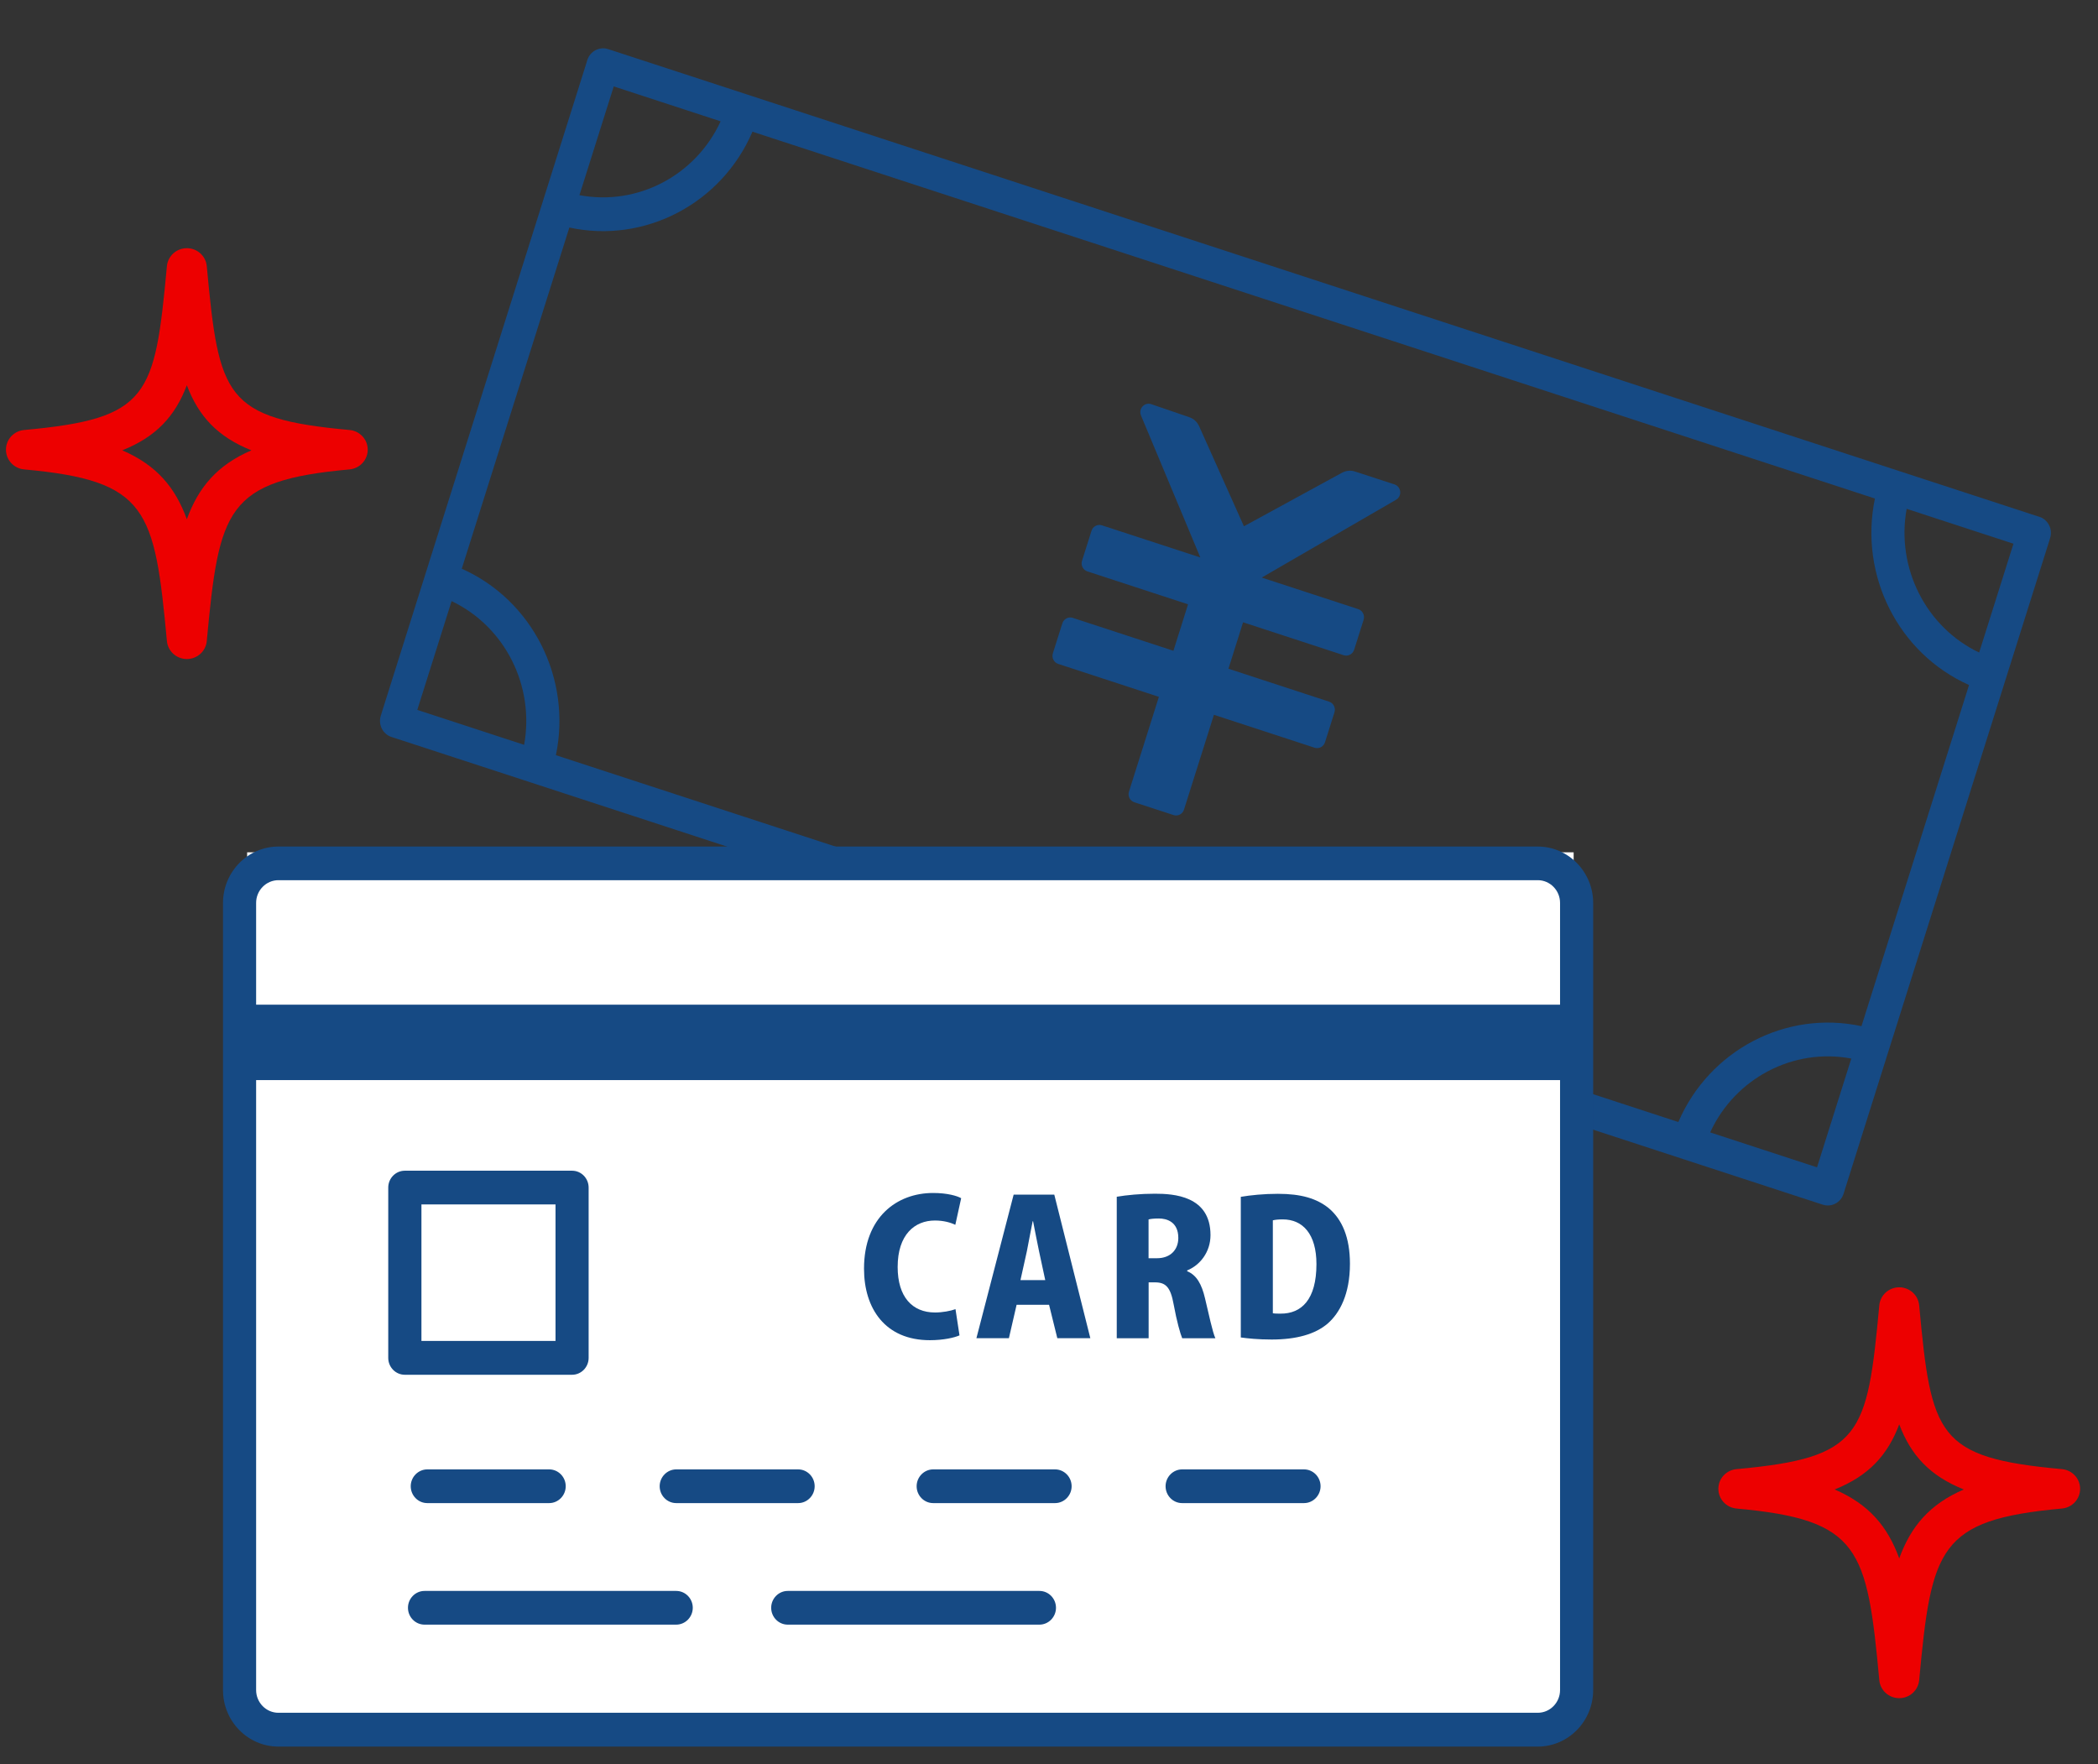 <svg width="88" height="74" viewBox="0 0 88 74" fill="none" xmlns="http://www.w3.org/2000/svg">
<rect x="0" y="0" width="88" height="74" fill="#333333" stroke="none"/>
<g clip-path="url(#clip0_329_9901)">
<path d="M85.542 21.677L85.385 21.628L79.693 19.769L31.357 3.97L25.665 2.111L25.508 2.061C25.143 1.942 24.752 2.148 24.634 2.519L24.586 2.679L22.76 8.475L17.847 24.068L16.021 29.864L15.972 30.023C15.855 30.395 16.057 30.793 16.422 30.913L16.578 30.963L22.271 32.822L70.607 48.62L76.299 50.479L76.456 50.529C76.821 50.648 77.212 50.443 77.329 50.071L77.378 49.911L79.204 44.115L84.117 28.523L85.943 22.727L85.992 22.567C86.109 22.195 85.907 21.797 85.542 21.677ZM23.881 9.544C27.044 10.228 30.268 8.541 31.562 5.524L78.643 20.911C77.972 24.131 79.628 27.414 82.591 28.732L78.079 43.043C74.917 42.359 71.693 44.046 70.398 47.063L23.317 31.676C23.989 28.456 22.333 25.173 19.369 23.855L23.881 9.544ZM84.453 22.809L83.015 27.371C80.779 26.305 79.524 23.815 79.974 21.342L84.453 22.806V22.809ZM25.746 3.625L30.226 5.089C29.179 7.366 26.734 8.644 24.305 8.186L25.743 3.625H25.746ZM17.504 29.774L18.942 25.213C21.179 26.279 22.434 28.768 21.984 31.241L17.504 29.777V29.774ZM76.211 48.962L71.732 47.498C72.778 45.221 75.223 43.943 77.652 44.401L76.215 48.962H76.211Z" fill="#164A84"/>
<path d="M58.494 20.319L56.835 19.778C56.656 19.718 56.46 19.738 56.294 19.827L52.176 22.075L50.298 17.879C50.217 17.699 50.07 17.563 49.887 17.5L48.29 16.953C48.006 16.856 47.742 17.145 47.859 17.427L50.347 23.383L46.22 22.035C46.037 21.975 45.842 22.078 45.783 22.264L45.385 23.522C45.326 23.708 45.427 23.907 45.61 23.967L49.832 25.348L49.219 27.297L44.997 25.916C44.815 25.856 44.619 25.959 44.56 26.145L44.162 27.403C44.104 27.589 44.205 27.788 44.387 27.848L48.609 29.229L47.354 33.206C47.295 33.392 47.397 33.591 47.579 33.651L49.226 34.188C49.408 34.248 49.604 34.145 49.662 33.959L50.918 29.982L55.14 31.363C55.322 31.423 55.518 31.32 55.577 31.134L55.974 29.876C56.033 29.69 55.932 29.491 55.749 29.431L51.527 28.05L52.14 26.102L56.362 27.483C56.545 27.542 56.74 27.439 56.799 27.253L57.197 25.995C57.255 25.809 57.154 25.61 56.972 25.55L52.923 24.226L58.556 20.963C58.82 20.81 58.778 20.412 58.491 20.319H58.494Z" fill="#164A84"/>
<path d="M66.006 35.75H10.366V72.243H66.006V35.75Z" fill="white"/>
<path d="M64.501 73.26H11.678C10.397 73.26 9.354 72.197 9.354 70.892V37.875C9.354 36.57 10.397 35.508 11.678 35.508H64.501C65.782 35.508 66.825 36.57 66.825 37.875V70.892C66.825 72.197 65.782 73.26 64.501 73.26ZM11.678 36.919C11.163 36.919 10.743 37.347 10.743 37.871V70.889C10.743 71.414 11.163 71.842 11.678 71.842H64.501C65.016 71.842 65.436 71.414 65.436 70.889V37.871C65.436 37.347 65.016 36.919 64.501 36.919H11.678Z" fill="#164A84"/>
<path d="M66.13 42.141H10.048V45.304H66.13V42.141Z" fill="#164A84"/>
<path d="M23.996 57.664H16.98C16.595 57.664 16.285 57.345 16.285 56.957V49.813C16.285 49.421 16.598 49.105 16.98 49.105H23.996C24.381 49.105 24.69 49.424 24.69 49.813V56.957C24.69 57.348 24.377 57.664 23.996 57.664ZM17.677 56.246H23.301V50.52H17.677V56.246Z" fill="#164A84"/>
<path d="M23.035 63.047H17.923C17.538 63.047 17.228 62.728 17.228 62.34C17.228 61.952 17.541 61.633 17.923 61.633H23.035C23.419 61.633 23.729 61.952 23.729 62.34C23.729 62.728 23.416 63.047 23.035 63.047Z" fill="#164A84"/>
<path d="M33.477 63.047H28.365C27.98 63.047 27.67 62.728 27.67 62.34C27.67 61.952 27.983 61.633 28.365 61.633H33.477C33.861 61.633 34.171 61.952 34.171 62.34C34.171 62.728 33.858 63.047 33.477 63.047Z" fill="#164A84"/>
<path d="M44.254 63.047H39.142C38.758 63.047 38.448 62.728 38.448 62.34C38.448 61.952 38.761 61.633 39.142 61.633H44.254C44.639 61.633 44.949 61.952 44.949 62.34C44.949 62.728 44.636 63.047 44.254 63.047Z" fill="#164A84"/>
<path d="M54.696 63.047H49.584C49.199 63.047 48.89 62.728 48.89 62.34C48.89 61.952 49.203 61.633 49.584 61.633H54.696C55.081 61.633 55.391 61.952 55.391 62.34C55.391 62.728 55.078 63.047 54.696 63.047Z" fill="#164A84"/>
<path d="M28.363 68.145H17.807C17.422 68.145 17.112 67.826 17.112 67.438C17.112 67.049 17.425 66.731 17.807 66.731H28.363C28.748 66.731 29.058 67.049 29.058 67.438C29.058 67.826 28.745 68.145 28.363 68.145Z" fill="#164A84"/>
<path d="M43.598 68.145H33.042C32.657 68.145 32.347 67.826 32.347 67.438C32.347 67.049 32.66 66.731 33.042 66.731H43.598C43.983 66.731 44.293 67.049 44.293 67.438C44.293 67.826 43.98 68.145 43.598 68.145Z" fill="#164A84"/>
<path d="M40.247 56.011C40.042 56.104 39.582 56.214 39.002 56.214C37.127 56.214 36.241 54.883 36.241 53.216C36.241 51.058 37.616 50.039 39.139 50.039C39.736 50.039 40.15 50.162 40.316 50.258L40.071 51.374C39.873 51.281 39.589 51.194 39.214 51.194C38.366 51.194 37.652 51.785 37.652 53.143C37.652 54.398 38.265 55.052 39.22 55.052C39.527 55.052 39.869 54.989 40.078 54.912L40.247 56.018V56.011Z" fill="#164A84"/>
<path d="M45.741 56.131H44.349L44.003 54.73H42.641L42.318 56.131H40.955L42.517 50.109H44.222L45.734 56.131H45.741ZM43.843 53.695L43.583 52.486C43.504 52.128 43.407 51.59 43.332 51.225H43.315C43.24 51.59 43.139 52.144 43.071 52.486L42.803 53.695H43.843Z" fill="#164A84"/>
<path d="M49.793 53.32C50.197 53.483 50.406 53.875 50.542 54.449C50.696 55.096 50.865 55.896 50.979 56.132H49.587C49.512 55.959 49.359 55.425 49.229 54.715C49.098 53.981 48.893 53.788 48.44 53.788H48.179V56.132H46.842V50.197C47.256 50.127 47.83 50.07 48.44 50.07C49.229 50.07 50.774 50.157 50.774 51.806C50.774 52.514 50.337 53.068 49.796 53.287V53.317L49.793 53.32ZM48.531 52.776C49.095 52.776 49.424 52.417 49.424 51.926C49.424 51.239 48.925 51.109 48.612 51.109C48.397 51.109 48.254 51.126 48.176 51.149V52.776H48.528H48.531Z" fill="#164A84"/>
<path d="M52.049 50.2C52.453 50.131 53.014 50.074 53.6 50.074C54.579 50.074 55.221 50.27 55.72 50.665C56.294 51.14 56.623 51.903 56.623 53.009C56.623 54.294 56.186 55.08 55.697 55.509C55.169 55.967 54.367 56.186 53.34 56.186C52.766 56.186 52.329 56.139 52.045 56.099V50.197L52.049 50.2ZM53.389 55.084C53.473 55.1 53.604 55.1 53.711 55.1C54.592 55.107 55.218 54.509 55.218 53.022C55.218 51.767 54.65 51.147 53.803 51.147C53.61 51.147 53.48 51.163 53.389 51.186V55.087V55.084Z" fill="#164A84"/>
<path d="M7.837 27.643C7.404 27.643 7.042 27.318 7.001 26.89C6.484 21.351 6.196 20.16 1.012 19.689C0.579 19.649 0.25 19.29 0.25 18.862C0.25 18.434 0.579 18.076 1.012 18.036C6.259 17.558 6.491 16.636 7.001 11.164C7.042 10.735 7.404 10.41 7.837 10.41C8.27 10.41 8.633 10.735 8.673 11.164C9.183 16.639 9.415 17.558 14.662 18.036C15.095 18.076 15.424 18.434 15.424 18.862C15.424 19.29 15.095 19.649 14.662 19.689C9.479 20.16 9.19 21.348 8.673 26.89C8.633 27.318 8.27 27.643 7.837 27.643ZM5.128 18.889C6.561 19.506 7.35 20.439 7.837 21.779C8.324 20.439 9.113 19.506 10.546 18.889C9.116 18.318 8.324 17.449 7.837 16.158C7.35 17.449 6.558 18.318 5.128 18.889Z" fill="#ED0000"/>
<path d="M79.663 71.229C79.23 71.229 78.867 70.904 78.827 70.476C78.31 64.937 78.021 63.746 72.838 63.275C72.405 63.235 72.076 62.876 72.076 62.448C72.076 62.02 72.405 61.662 72.838 61.622C78.085 61.144 78.317 60.222 78.827 54.749C78.867 54.321 79.23 53.996 79.663 53.996C80.096 53.996 80.458 54.321 80.499 54.749C81.009 60.225 81.241 61.144 86.488 61.622C86.921 61.662 87.25 62.02 87.25 62.448C87.25 62.876 86.921 63.235 86.488 63.275C81.304 63.746 81.016 64.934 80.499 70.476C80.458 70.904 80.096 71.229 79.663 71.229ZM76.954 62.475C78.387 63.092 79.176 64.025 79.663 65.365C80.15 64.025 80.939 63.092 82.372 62.475C80.942 61.904 80.15 61.035 79.663 59.744C79.176 61.035 78.384 61.904 76.954 62.475Z" fill="#ED0000"/>
</g>
<defs>
<clipPath id="clip0_329_9901">
<rect width="87" height="74" fill="white" transform="translate(0.25)"/>
</clipPath>
</defs>
</svg>
